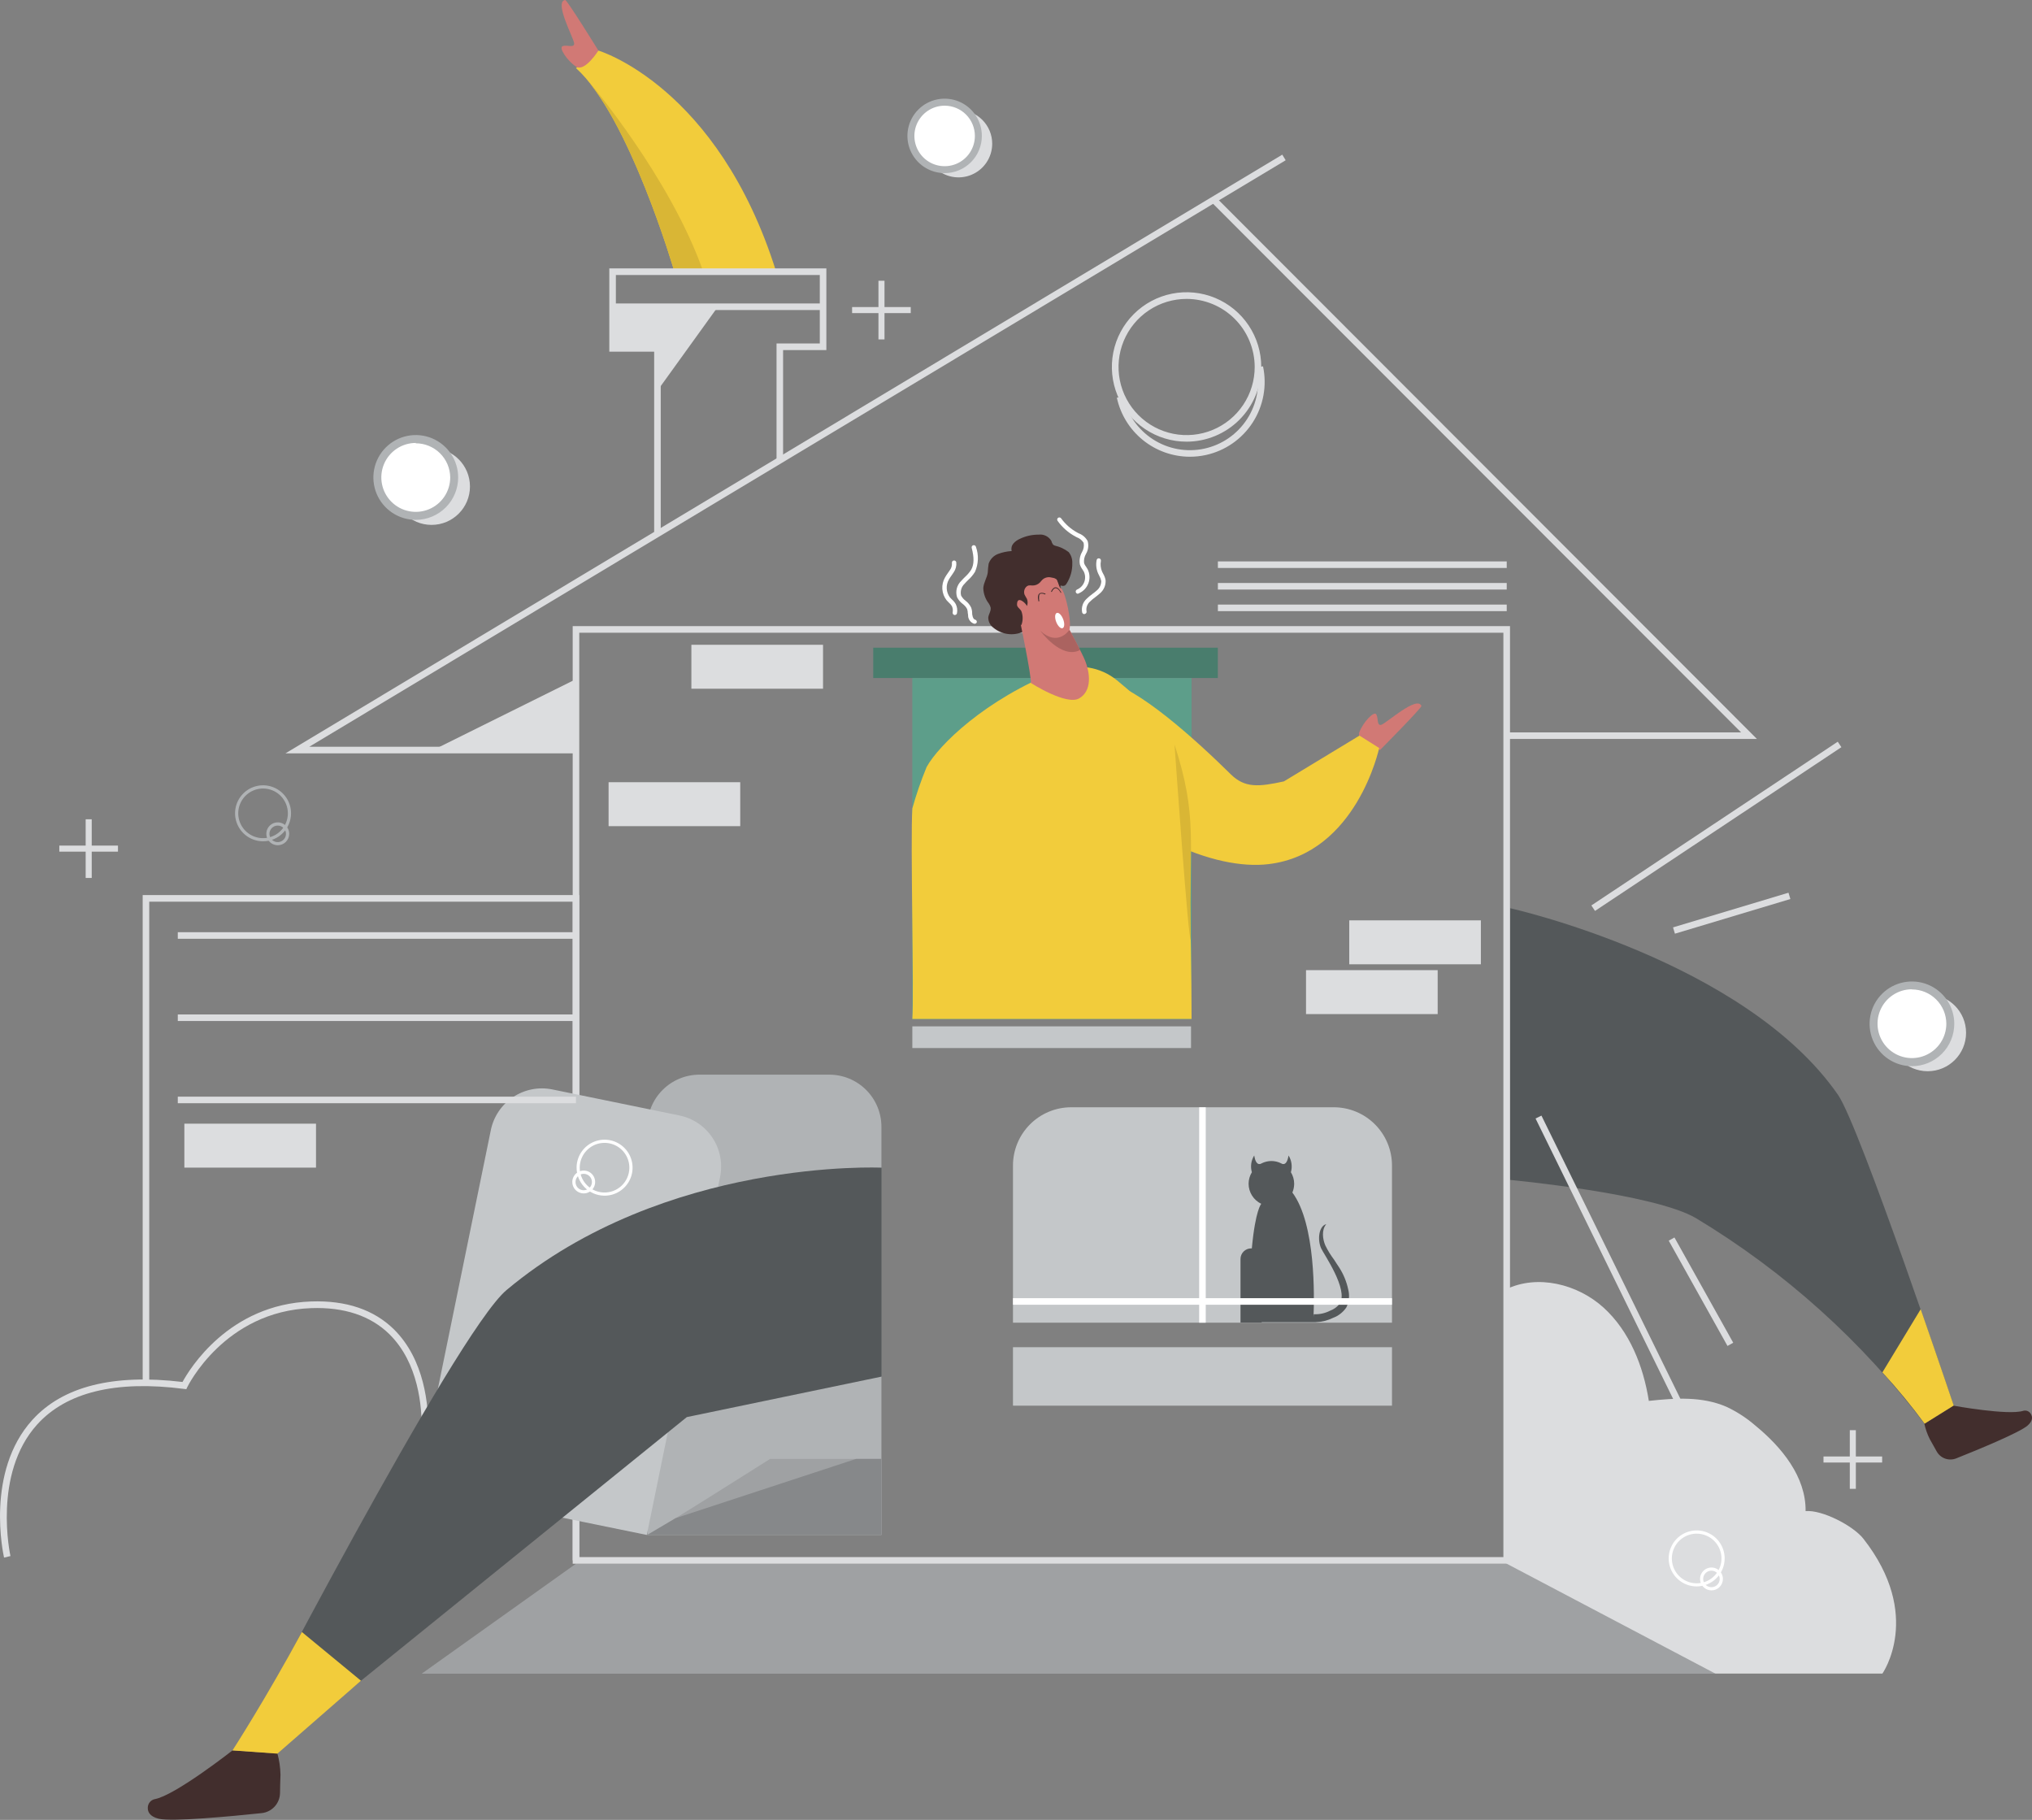 <svg width="584" height="523" viewBox="0 0 584 523" fill="none" xmlns="http://www.w3.org/2000/svg">
<rect x="0" y="0" width="584" height="523" fill="#808080" stroke="none"/>
<g clip-path="url(#clip0_2014_2046)">
<path d="M66.819 503.032C66.819 503.032 50.258 516.044 44.424 517.046C43.888 517.171 43.408 517.468 43.057 517.891C42.706 518.314 42.503 518.84 42.479 519.39C42.405 520.627 42.98 522.013 45.588 522.661C49.419 523.589 66.451 521.968 75.174 521.055C76.61 520.911 77.943 520.244 78.921 519.182C79.899 518.12 80.453 516.736 80.478 515.293C80.478 513.687 80.566 511.844 80.611 509.958C80.565 507.911 80.268 505.876 79.727 503.901L66.819 503.032Z" fill="#422E2D"/>
<path d="M432.783 370.551C441.874 366.13 453.411 369.003 460.881 375.797C468.351 382.59 472.3 392.596 473.877 402.588C481.479 401.763 489.156 401.247 496.184 404.282C499.179 405.685 501.966 407.495 504.465 409.661C512.082 415.895 519.051 424.398 518.933 434.257C523.707 433.859 532.592 438.442 535.553 442.214C552.792 464.231 541.005 480.957 541.005 480.957H433.034L432.783 370.551Z" fill="#DCDDDF"/>
<path d="M493.046 480.986H121.188L165.537 449.376H433.034L493.046 480.986Z" fill="#9FA1A3"/>
<path d="M433.963 260.984C433.963 260.984 501.489 276.001 528.261 314.655C534.494 323.659 561.472 403.958 561.472 403.958L553.103 409.175C535.191 385.474 512.911 365.42 487.462 350.096C475.439 342.964 434.007 339.088 434.007 339.088L433.963 260.984Z" fill="#54585A"/>
<path d="M124.473 215.552L165.006 195.437L165.537 215.552H124.473Z" fill="#DCDDDF"/>
<path d="M433.977 449.377H164.594V179.934H433.977V449.377ZM166.48 447.476H432.076V181.835H166.48V447.476Z" fill="#DCDDDF"/>
<path d="M561.428 403.958C561.428 403.958 577.222 406.832 581.51 405.432C581.923 405.32 582.361 405.351 582.754 405.52C583.147 405.688 583.472 405.984 583.676 406.36C584.162 407.156 584.28 408.306 582.748 409.661C580.493 411.665 568.441 416.632 562.223 419.107C561.206 419.515 560.074 419.538 559.041 419.172C558.008 418.806 557.144 418.075 556.61 417.118L554.62 413.566C553.918 412.164 553.393 410.678 553.059 409.146L561.428 403.958Z" fill="#422E2D"/>
<path d="M350.007 186.138H250.965V194.847H350.007V186.138Z" fill="#497D6D"/>
<path d="M342.464 194.861H262.207V292.889H342.464V194.861Z" fill="#5D9E8A"/>
<path d="M396.611 215.552C396.611 215.552 408.708 203.365 408.516 202.864C407.293 199.798 398.438 207.83 397.039 208.272C395.639 208.714 396.184 206.489 395.565 205.325C394.946 204.16 391.793 207.52 390.688 210.379C389.583 213.238 396.611 215.552 396.611 215.552Z" fill="#D17975"/>
<path d="M298.055 213.164C296.622 211.673 295.808 209.694 295.778 207.626C295.748 205.558 296.504 203.556 297.893 202.023C301.37 198.192 307.426 194.331 317.268 195.731C326.727 197.087 344.143 213.061 353.705 222.492C357.772 226.515 361.75 226.132 368.999 224.555L390.717 211.396L396.375 214.962C396.375 214.962 389.937 245.29 364.638 248.326C349.374 250.182 324.62 240.633 298.055 213.164Z" fill="#F2CC3B"/>
<path d="M342.301 294.952H262.207V301.185H342.301V294.952Z" fill="#C4C7C9"/>
<path d="M303.905 192.798C306.731 191.698 309.799 191.366 312.795 191.834C315.792 192.303 318.611 193.555 320.967 195.465C327.774 200.992 336.895 209.642 339.002 217.673C342.435 230.936 342.464 292.83 342.464 292.83H262.208C262.723 285.653 261.618 241.252 262.208 232.322C263.339 228.274 264.712 224.298 266.318 220.414C269.737 214.181 283.159 200.962 303.905 192.798Z" fill="#F2CC3B"/>
<path d="M337.559 213.945C344.292 234.783 341.714 241.296 342.244 270.018C341.64 272.464 337.559 213.945 337.559 213.945Z" fill="#D9B635"/>
<path d="M201.031 308.834H238.338C242.312 308.834 246.124 310.413 248.934 313.223C251.744 316.034 253.323 319.846 253.323 323.821V441.094H186.047V323.821C186.047 319.846 187.626 316.034 190.436 313.223C193.246 310.413 197.057 308.834 201.031 308.834Z" fill="#B0B3B5"/>
<path d="M166.481 448.418H164.595V259.127H42.892V397.371H41.006V257.226H166.481V448.418Z" fill="#DCDDDF"/>
<path d="M1.165 447.622C0.944 446.635 -4.257 422.983 9.313 408.04C18.065 398.387 32.578 394.777 52.454 397.149C54.443 393.509 65.715 374.838 89.407 374.013C99.471 373.659 107.457 376.371 113.232 382.044C122.073 390.798 123.207 404.002 123.075 411.09H121.189C121.321 404.297 120.29 391.682 111.906 383.415C106.514 378.125 98.925 375.59 89.466 375.929C64.521 376.798 53.942 398.387 53.839 398.608L53.544 399.227L52.867 399.139C33.3 396.619 19.126 400.067 10.713 409.337C-2.209 423.602 2.962 446.974 3.007 447.18L1.165 447.622Z" fill="#DCDDDF"/>
<path d="M158.725 313.078L195.274 320.562C199.167 321.359 202.585 323.67 204.774 326.988C206.964 330.305 207.746 334.356 206.949 338.25L185.893 441.115L120.013 427.625L141.069 324.761C141.865 320.872 144.171 317.457 147.481 315.267C150.792 313.077 154.835 312.29 158.725 313.078Z" fill="#C4C7C9"/>
<path d="M145.572 370.742C130.838 383.091 69.147 502.339 69.147 502.339L78.989 503.032L197.392 407.244L253.381 395.603V335.566C253.381 335.566 191.071 332.633 145.572 370.742Z" fill="#54585A"/>
<path d="M86.754 469.005C76.44 488.162 66.818 503.032 66.818 503.032L79.725 503.96L103.742 483.005L86.754 469.005Z" fill="#F2CC3B"/>
<path d="M294.048 181.554C292.657 182.177 291.119 182.399 289.609 182.193C288.098 181.987 286.676 181.362 285.502 180.39C285.04 180.051 284.666 179.606 284.41 179.094C284.154 178.581 284.023 178.015 284.029 177.442C284.147 176.455 284.883 175.556 284.707 174.583C284.6 174.172 284.421 173.782 284.176 173.434C283.199 172.163 282.647 170.616 282.6 169.013C282.688 167.451 283.66 166.066 283.881 164.592C283.92 163.729 284.004 162.868 284.132 162.013C284.344 161.376 284.695 160.793 285.158 160.306C285.622 159.82 286.187 159.442 286.814 159.198C288.076 158.726 289.402 158.443 290.748 158.359C290.653 157.984 290.649 157.591 290.736 157.215C290.823 156.838 290.999 156.487 291.249 156.192C291.762 155.615 292.395 155.157 293.105 154.851C294.792 154.042 296.641 153.629 298.512 153.643C299.227 153.554 299.952 153.675 300.598 153.991C301.244 154.308 301.784 154.807 302.152 155.426C302.24 155.795 302.395 156.144 302.609 156.457C302.774 156.62 302.976 156.741 303.198 156.811C304.627 157.132 305.97 157.761 307.132 158.653C307.858 159.55 308.231 160.683 308.178 161.836C308.226 163.922 307.651 165.974 306.528 167.731C306.412 167.932 306.257 168.108 306.071 168.247C305.755 168.39 305.398 168.417 305.063 168.322C304.729 168.228 304.439 168.019 304.244 167.731C303.894 167.122 303.631 166.468 303.463 165.786C303.371 165.452 303.201 165.145 302.968 164.889C302.735 164.633 302.445 164.436 302.122 164.312C301.809 164.255 301.487 164.281 301.187 164.387C300.888 164.493 300.621 164.676 300.413 164.916C300.01 165.405 299.673 165.945 299.411 166.523" fill="#422E2D"/>
<path d="M302.977 163.664C302.977 163.664 303.861 167.908 305.04 169.102C306.218 170.296 308.178 178.961 307.279 181.127C306.808 182.232 303.272 183.337 299.013 181.289C294.755 179.241 292.413 172.447 292.413 172.447C292.413 172.447 289.053 165.491 302.977 163.664Z" fill="#D17975"/>
<path d="M311.787 189.674C310.225 185.858 299.44 166.376 299.44 166.376C297.277 168.398 295.385 170.691 293.812 173.199C293.34 172.401 292.754 171.676 292.073 171.047C292.073 171.047 290.158 169.441 289.288 170.237C288.419 171.033 288.036 173.037 290.762 174.083L292.839 175.763C292.787 176.13 292.787 176.502 292.839 176.868C292.839 176.868 296.508 194.434 296.272 196.276C296.272 196.276 306.498 202.834 310.166 200.697C313.835 198.561 313.364 193.491 311.787 189.674Z" fill="#D17975"/>
<path d="M310.418 186.801C309.637 185.238 308.606 183.278 307.471 181.215L307.25 181.127C307.25 181.127 304.038 185.931 298.984 181.289C299.014 181.289 305.025 189.615 310.418 186.801Z" fill="#AB6360"/>
<path d="M304.671 164.431C306.439 166.627 304.008 168.365 305.039 169.102C304.273 169.102 304.229 166.862 303.566 166.435C302.903 166.008 302.829 166.14 302.093 165.949C301.644 165.84 301.175 165.846 300.729 165.968C300.284 166.089 299.876 166.32 299.544 166.641C299.293 166.877 299.087 167.187 298.836 167.437C298.55 167.714 298.21 167.93 297.838 168.072C297.466 168.213 297.069 168.278 296.67 168.262C296.304 168.204 295.931 168.204 295.565 168.262C295.281 168.348 295.03 168.517 294.843 168.749C294.597 169.04 294.432 169.39 294.365 169.766C294.298 170.141 294.331 170.527 294.46 170.885C294.637 171.313 294.932 171.681 295.138 172.094C295.411 172.76 295.411 173.506 295.138 174.172C294.888 173.376 292.265 170.944 292.294 173.774C292.294 174.525 293.208 174.967 293.547 175.645C294.033 176.932 294.033 178.352 293.547 179.639C292.435 179.092 291.572 178.144 291.13 176.986C290.158 174.879 286.298 172.109 286.946 169.854C287.594 167.599 292.692 165.919 294.637 164.637C295.553 164.022 296.543 163.527 297.584 163.163C298.313 162.867 299.096 162.726 299.883 162.751C300.781 162.751 301.606 163.193 302.49 163.281C302.918 163.281 303.168 163.281 303.537 163.458C303.967 163.716 304.351 164.045 304.671 164.431Z" fill="#422E2D"/>
<path d="M305.555 177.959C306.026 179.167 305.938 180.317 305.393 180.523C304.847 180.729 304.022 179.934 303.551 178.71C303.079 177.487 303.168 176.353 303.728 176.146C304.288 175.94 305.098 176.751 305.555 177.959Z" fill="white"/>
<path d="M298.719 172.757L298.469 172.831C298.469 172.757 297.982 171.21 298.675 170.605C299.028 170.281 299.647 170.281 300.502 170.605L300.399 170.841C299.647 170.532 299.132 170.502 298.837 170.753C298.542 171.003 298.586 172.344 298.719 172.757Z" fill="#422E2D"/>
<path d="M304.863 170.413C304.863 170.413 304.215 169.028 303.39 169.028C303.007 169.028 302.623 169.396 302.27 170.133L302.049 170.015C302.447 169.19 302.903 168.777 303.39 168.777C304.303 168.777 304.981 170.251 305.01 170.251L304.863 170.413Z" fill="#422E2D"/>
<path d="M309.784 170.634C309.637 170.632 309.496 170.579 309.385 170.484C309.273 170.389 309.198 170.258 309.172 170.114C309.146 169.969 309.17 169.82 309.242 169.692C309.313 169.564 309.426 169.465 309.563 169.411C310.035 169.208 310.462 168.911 310.816 168.538C311.17 168.165 311.445 167.725 311.624 167.242C311.803 166.76 311.883 166.247 311.858 165.733C311.833 165.219 311.703 164.716 311.478 164.254C311.36 164.047 311.242 163.856 311.11 163.664C310.776 163.22 310.522 162.721 310.358 162.19C310.149 160.993 310.357 159.76 310.948 158.698C311.447 157.888 311.621 156.919 311.434 155.986C310.975 155.248 310.279 154.687 309.46 154.395L309.136 154.218C307.076 153.13 305.3 151.576 303.949 149.679C303.853 149.544 303.815 149.377 303.843 149.214C303.87 149.051 303.962 148.905 304.096 148.81C304.231 148.714 304.399 148.676 304.562 148.703C304.725 148.731 304.87 148.822 304.966 148.957C306.216 150.686 307.843 152.107 309.725 153.113L310.034 153.275C311.129 153.683 312.04 154.473 312.598 155.5C312.77 156.115 312.815 156.759 312.732 157.392C312.648 158.025 312.437 158.635 312.112 159.184C311.645 159.985 311.454 160.917 311.567 161.837C311.702 162.221 311.901 162.58 312.156 162.898C312.303 163.119 312.451 163.34 312.583 163.576C312.896 164.197 313.077 164.877 313.115 165.572C313.154 166.267 313.049 166.962 312.807 167.614C312.565 168.267 312.191 168.863 311.709 169.365C311.227 169.866 310.647 170.264 310.005 170.531C309.939 170.581 309.864 170.616 309.784 170.634Z" fill="white"/>
<path d="M311.627 176.485C311.491 176.481 311.359 176.436 311.251 176.354C311.143 176.272 311.063 176.158 311.023 176.028C310.87 175.311 310.91 174.567 311.138 173.871C311.365 173.175 311.773 172.551 312.319 172.064C312.832 171.57 313.379 171.112 313.955 170.693C314.382 170.369 314.809 170.059 315.207 169.691C315.61 169.366 315.936 168.956 316.16 168.489C316.384 168.023 316.502 167.512 316.504 166.994C316.41 166.475 316.225 165.976 315.958 165.521C315.826 165.27 315.693 165.02 315.59 164.769C315.064 163.569 314.92 162.237 315.178 160.952C315.191 160.871 315.222 160.793 315.267 160.723C315.312 160.654 315.371 160.595 315.44 160.549C315.509 160.504 315.587 160.473 315.669 160.458C315.75 160.444 315.834 160.447 315.914 160.466C315.995 160.482 316.072 160.513 316.14 160.559C316.208 160.605 316.267 160.664 316.312 160.732C316.357 160.801 316.388 160.878 316.403 160.959C316.419 161.039 316.418 161.122 316.4 161.203C316.209 162.236 316.327 163.302 316.739 164.268C316.842 164.489 316.96 164.71 317.078 164.931C317.412 165.505 317.642 166.134 317.756 166.788C317.789 167.508 317.653 168.225 317.359 168.883C317.064 169.541 316.62 170.12 316.062 170.575C315.634 170.958 315.178 171.312 314.721 171.666C314.196 172.036 313.703 172.45 313.247 172.904C312.867 173.239 312.578 173.664 312.405 174.141C312.233 174.617 312.183 175.129 312.26 175.63C312.285 175.709 312.293 175.793 312.285 175.875C312.277 175.958 312.252 176.038 312.212 176.111C312.172 176.184 312.118 176.248 312.053 176.3C311.988 176.351 311.913 176.389 311.833 176.411L311.627 176.485Z" fill="white"/>
<path d="M280.11 179.255H279.977C279.502 179.102 279.084 178.812 278.775 178.421C278.465 178.03 278.278 177.556 278.238 177.059C278.238 176.794 278.238 176.514 278.15 176.234C278.146 175.818 278.077 175.405 277.944 175.011C277.632 174.43 277.194 173.927 276.662 173.537C275.995 173.037 275.451 172.392 275.071 171.651C274.803 170.832 274.774 169.955 274.985 169.12C275.196 168.286 275.64 167.528 276.264 166.935C276.618 166.523 277.001 166.154 277.384 165.771C278.051 165.168 278.636 164.479 279.122 163.723C279.962 162.249 280.006 160.245 279.27 157.46C279.227 157.299 279.249 157.129 279.332 156.985C279.415 156.841 279.552 156.736 279.712 156.693C279.872 156.65 280.043 156.673 280.186 156.756C280.33 156.838 280.435 156.975 280.478 157.135C281.322 159.482 281.227 162.064 280.213 164.342C279.678 165.206 279.024 165.99 278.268 166.67C277.9 167.015 277.551 167.379 277.222 167.76C276.77 168.186 276.439 168.724 276.263 169.32C276.087 169.915 276.072 170.547 276.22 171.15C276.528 171.729 276.96 172.232 277.487 172.623C278.179 173.14 278.736 173.818 279.108 174.598C279.298 175.113 279.398 175.656 279.402 176.204C279.402 176.44 279.402 176.676 279.491 176.912C279.564 177.428 279.83 177.988 280.242 178.076C280.406 178.111 280.55 178.21 280.641 178.351C280.732 178.492 280.763 178.663 280.728 178.828C280.686 178.957 280.603 179.069 280.491 179.146C280.379 179.223 280.245 179.262 280.11 179.255Z" fill="white"/>
<path d="M274.453 176.736H274.32C274.157 176.71 274.01 176.622 273.911 176.49C273.812 176.358 273.768 176.192 273.79 176.028C273.917 175.413 273.845 174.773 273.583 174.201C273.345 173.821 273.052 173.479 272.714 173.184C272.493 172.963 272.272 172.757 272.066 172.521C271.341 171.594 270.91 170.471 270.829 169.297C270.747 168.124 271.019 166.952 271.609 165.934C271.857 165.502 272.127 165.084 272.419 164.681C272.64 164.387 272.847 164.092 273.038 163.782C273.454 163.207 273.647 162.5 273.583 161.793C273.558 161.627 273.6 161.457 273.699 161.322C273.798 161.187 273.948 161.096 274.114 161.071C274.279 161.049 274.447 161.092 274.581 161.191C274.716 161.29 274.807 161.437 274.836 161.601C274.941 162.6 274.685 163.604 274.114 164.431C273.907 164.77 273.686 165.094 273.451 165.418C273.183 165.777 272.937 166.15 272.714 166.538C272.254 167.333 272.039 168.246 272.094 169.163C272.149 170.08 272.472 170.961 273.023 171.696C273.199 171.898 273.386 172.09 273.583 172.271C274.025 172.652 274.398 173.105 274.688 173.612C275.086 174.415 275.21 175.325 275.042 176.205C275.019 176.348 274.948 176.478 274.841 176.574C274.733 176.671 274.597 176.728 274.453 176.736Z" fill="white"/>
<path d="M165.538 216.495H82.055L368.529 44.445L369.502 46.052L88.877 214.608H165.538V216.495Z" fill="#DCDDDF"/>
<path d="M504.937 212.353H433.034V210.467H500.384L348.137 58.062L349.478 56.721L504.937 212.353Z" fill="#DCDDDF"/>
<path d="M341.02 126.926C336.774 126.926 332.623 125.666 329.092 123.306C325.561 120.946 322.81 117.592 321.185 113.668C319.561 109.744 319.137 105.426 319.966 101.26C320.796 97.095 322.842 93.269 325.846 90.267C328.849 87.265 332.676 85.221 336.841 84.394C341.006 83.567 345.323 83.995 349.246 85.622C353.168 87.249 356.52 90.004 358.877 93.537C361.234 97.07 362.491 101.222 362.488 105.469C362.484 111.161 360.22 116.619 356.195 120.642C352.169 124.666 346.711 126.926 341.02 126.926ZM341.02 85.899C337.151 85.902 333.369 87.052 330.154 89.205C326.938 91.357 324.432 94.414 322.953 97.99C321.475 101.567 321.089 105.501 321.846 109.296C322.603 113.092 324.467 116.577 327.204 119.313C329.941 122.048 333.428 123.911 337.223 124.665C341.018 125.419 344.952 125.03 348.526 123.548C352.101 122.067 355.156 119.558 357.305 116.34C359.455 113.122 360.602 109.339 360.602 105.469C360.594 100.279 358.528 95.303 354.857 91.635C351.186 87.966 346.21 85.903 341.02 85.899Z" fill="#DCDDDF"/>
<path d="M341.92 131.258C337.02 131.238 332.274 129.546 328.467 126.462C324.66 123.377 322.019 119.086 320.982 114.296L322.824 113.898C323.916 118.979 326.982 123.418 331.346 126.238C335.711 129.059 341.017 130.029 346.097 128.937C351.177 127.845 355.615 124.779 358.435 120.413C361.254 116.048 362.225 110.741 361.133 105.661L362.989 105.263C364.179 110.83 363.113 116.641 360.025 121.423C356.937 126.205 352.079 129.567 346.517 130.772C345.006 131.097 343.465 131.26 341.92 131.258Z" fill="#DCDDDF"/>
<path d="M307.869 318.206H383.322C387.761 318.206 392.019 319.97 395.157 323.11C398.296 326.249 400.06 330.507 400.06 334.947V380.115H291.131V334.947C291.131 330.507 292.894 326.249 296.033 323.11C299.172 319.97 303.43 318.206 307.869 318.206Z" fill="#C4C7C9"/>
<path d="M400.06 387.158H291.131V403.958H400.06V387.158Z" fill="#C4C7C9"/>
<path d="M193.827 78.074C193.827 78.074 180.802 33.29 165.537 19.57L171.976 14.53C171.976 14.53 206.306 24.669 223.074 78.074H193.827Z" fill="#F2CC3B"/>
<path d="M169.574 23.962C183.026 40.953 193.827 78.075 193.827 78.075H202.122C192.633 50.989 169.618 23.947 169.618 23.947L169.574 23.962Z" fill="#D9B635"/>
<path d="M171.976 14.53C171.976 14.53 162.959 -0.073 162.429 0C159.158 0.472 164.889 10.964 165.007 12.423C165.125 13.882 163.077 12.836 161.751 13.234C160.425 13.632 163.003 17.419 165.523 19.128C168.042 20.838 171.976 14.53 171.976 14.53Z" fill="#D17975"/>
<path d="M176.057 99.413L188.949 100.12V112.263L206.306 88.169H176.057V99.413Z" fill="#DCDDDF"/>
<path d="M189.894 153.393H188.008V101.063H175.115V77.131H237.499V100.606H225.064V132.275H223.178V98.705H235.613V79.032H177.001V99.177H189.894V153.393Z" fill="#DCDDDF"/>
<path d="M346.53 318.206H344.645V380.115H346.53V318.206Z" fill="white"/>
<path d="M387.478 370.55C387 368.302 386.116 366.16 384.87 364.228C384.384 363.447 383.853 362.755 383.396 361.974C382.429 360.699 381.59 359.332 380.892 357.892C380.14 356.138 379.757 353.471 381.172 351.791C379.02 352.351 378.578 356.285 379.698 358.746C380.42 360.382 387.596 370.536 385.061 374.618C384.353 375.542 383.398 376.247 382.306 376.651C380.852 377.403 379.226 377.759 377.591 377.683L377.503 378.493C377.753 372.746 378.166 351.732 371.432 342.713C371.77 341.91 371.945 341.049 371.948 340.178C371.943 339.012 371.617 337.87 371.005 336.877C371.235 336.071 371.294 335.226 371.177 334.396C371.06 333.566 370.771 332.77 370.327 332.059C369.782 335.581 368.191 334.313 368.191 334.313C367.326 333.882 366.373 333.655 365.406 333.65C364.435 333.657 363.478 333.883 362.607 334.313C362.607 334.313 361.001 335.581 360.47 332.059C360.021 332.767 359.728 333.564 359.611 334.395C359.494 335.226 359.556 336.072 359.792 336.877C359.18 337.87 358.854 339.012 358.849 340.178C358.852 341.386 359.195 342.569 359.838 343.59C360.482 344.612 361.401 345.432 362.489 345.955C362.489 345.955 360.809 347.65 359.778 358.761H359.557C358.75 358.765 357.978 359.088 357.41 359.66C356.841 360.231 356.521 361.005 356.521 361.812V380.085H362.607V379.967H377.341H378.122C379.866 379.909 381.578 379.482 383.146 378.715C384.675 378.142 385.992 377.113 386.918 375.767C387.738 374.156 387.937 372.299 387.478 370.55Z" fill="#54585A"/>
<path d="M400.06 373.07H291.131V374.957H400.06V373.07Z" fill="white"/>
<path d="M425.609 264.491H387.771V277.12H425.609V264.491Z" fill="#DCDDDF"/>
<path d="M413.189 278.801H375.352V291.43H413.189V278.801Z" fill="#DCDDDF"/>
<path d="M212.745 224.791H174.908V237.42H212.745V224.791Z" fill="#DCDDDF"/>
<path d="M90.822 322.922H52.984V335.551H90.822V322.922Z" fill="#DCDDDF"/>
<path d="M236.54 185.297H198.703V197.926H236.54V185.297Z" fill="#DCDDDF"/>
<path d="M186.047 441.094C186.887 441.094 221.306 419.27 221.306 419.27H253.323V441.094H186.047Z" fill="#9FA1A3"/>
<path d="M165.537 267.896H51.098V269.782H165.537V267.896Z" fill="#DCDDDF"/>
<path d="M165.537 291.533H51.098V293.419H165.537V291.533Z" fill="#DCDDDF"/>
<path d="M165.537 315.156H51.098V317.043H165.537V315.156Z" fill="#DCDDDF"/>
<path d="M236.555 87.211H176.057V89.097H236.555V87.211Z" fill="#DCDDDF"/>
<path d="M458.407 261.78L457.361 260.203L528.173 213.149L529.219 214.726L458.407 261.78Z" fill="#DCDDDF"/>
<path d="M481.377 268.323L480.832 266.511L514.013 256.549L514.558 258.361L481.377 268.323Z" fill="#DCDDDF"/>
<path d="M481.242 355.625L479.596 356.545L496.485 386.794L498.131 385.874L481.242 355.625Z" fill="#DCDDDF"/>
<path d="M443.013 320.601L441.32 321.432L492.199 425.123L493.892 424.292L443.013 320.601Z" fill="#DCDDDF"/>
<path d="M433.035 173.744H350.023V175.63H433.035V173.744Z" fill="#DCDDDF"/>
<path d="M433.035 167.54H350.023V169.426H433.035V167.54Z" fill="#DCDDDF"/>
<path d="M433.035 161.336H350.023V163.222H433.035V161.336Z" fill="#DCDDDF"/>
<path d="M541.006 394.394C545.317 399.078 549.365 403.998 553.132 409.13L561.501 403.914C561.501 403.914 557.39 391.682 552.012 376.238L541.006 394.394Z" fill="#F2CC3B"/>
<path d="M246 419.27L194.165 436.29L186.047 441.08H253.323V419.27H246Z" fill="#86888A"/>
<path d="M254.207 80.683H252.469V97.541H254.207V80.683Z" fill="#DCDDDF"/>
<path d="M261.75 88.242H244.895V89.981H261.75V88.242Z" fill="#DCDDDF"/>
<path d="M533.373 411.002H531.635V427.861H533.373V411.002Z" fill="#DCDDDF"/>
<path d="M540.932 418.562H524.076V420.301H540.932V418.562Z" fill="#DCDDDF"/>
<path d="M26.36 235.445H24.621V252.304H26.36V235.445Z" fill="#DCDDDF"/>
<path d="M33.903 243.006H17.047V244.745H33.903V243.006Z" fill="#DCDDDF"/>
<path d="M75.616 241.768C74.024 241.771 72.466 241.301 71.141 240.418C69.816 239.535 68.783 238.279 68.172 236.808C67.561 235.337 67.401 233.718 67.71 232.156C68.02 230.594 68.787 229.159 69.913 228.032C71.039 226.906 72.474 226.14 74.036 225.83C75.597 225.52 77.216 225.68 78.687 226.291C80.157 226.902 81.414 227.935 82.297 229.261C83.179 230.586 83.649 232.144 83.646 233.737C83.642 235.866 82.795 237.906 81.29 239.411C79.785 240.917 77.745 241.764 75.616 241.768ZM75.616 226.604C74.205 226.601 72.825 227.017 71.65 227.799C70.476 228.581 69.559 229.694 69.017 230.997C68.475 232.3 68.332 233.735 68.605 235.119C68.879 236.504 69.557 237.776 70.554 238.775C71.55 239.774 72.821 240.455 74.205 240.731C75.588 241.007 77.023 240.867 78.327 240.328C79.631 239.788 80.746 238.874 81.53 237.701C82.314 236.528 82.733 235.148 82.733 233.737C82.733 231.848 81.983 230.036 80.649 228.698C79.315 227.361 77.505 226.608 75.616 226.604Z" fill="#B0B3B5"/>
<path d="M79.829 242.903C79.179 242.903 78.544 242.71 78.003 242.349C77.463 241.988 77.042 241.474 76.793 240.874C76.544 240.273 76.479 239.613 76.606 238.975C76.733 238.338 77.046 237.752 77.505 237.293C77.965 236.833 78.55 236.52 79.188 236.393C79.825 236.266 80.486 236.332 81.086 236.58C81.686 236.829 82.2 237.25 82.561 237.791C82.922 238.331 83.114 238.966 83.114 239.616C83.114 240.488 82.768 241.324 82.152 241.94C81.536 242.556 80.7 242.903 79.829 242.903ZM79.829 237.258C79.358 237.256 78.898 237.393 78.505 237.652C78.113 237.912 77.807 238.282 77.625 238.716C77.444 239.15 77.396 239.629 77.487 240.09C77.578 240.552 77.804 240.976 78.137 241.309C78.469 241.641 78.893 241.868 79.355 241.959C79.816 242.05 80.294 242.002 80.729 241.82C81.163 241.639 81.533 241.332 81.793 240.94C82.052 240.548 82.189 240.087 82.186 239.616C82.186 238.991 81.938 238.391 81.496 237.949C81.053 237.507 80.454 237.258 79.829 237.258Z" fill="#B0B3B5"/>
<path d="M487.64 455.905C486.048 455.908 484.491 455.438 483.166 454.556C481.841 453.674 480.808 452.418 480.197 450.948C479.586 449.478 479.424 447.86 479.733 446.298C480.042 444.736 480.807 443.301 481.931 442.174C483.056 441.048 484.489 440.28 486.05 439.968C487.611 439.657 489.229 439.815 490.7 440.424C492.171 441.032 493.428 442.063 494.313 443.387C495.197 444.71 495.67 446.267 495.67 447.859C495.666 449.989 494.819 452.031 493.314 453.539C491.81 455.046 489.769 455.897 487.64 455.905ZM487.64 440.741C486.228 440.738 484.847 441.154 483.672 441.937C482.497 442.719 481.581 443.833 481.039 445.137C480.498 446.441 480.355 447.876 480.63 449.261C480.905 450.646 481.584 451.918 482.582 452.917C483.581 453.915 484.853 454.595 486.237 454.87C487.622 455.144 489.057 455.002 490.361 454.46C491.664 453.918 492.778 453.002 493.561 451.827C494.343 450.652 494.759 449.271 494.756 447.859C494.752 445.972 494.001 444.164 492.668 442.83C491.334 441.496 489.526 440.745 487.64 440.741Z" fill="white"/>
<path d="M491.883 457.039C491.234 457.039 490.598 456.847 490.058 456.485C489.518 456.124 489.096 455.611 488.848 455.011C488.599 454.41 488.534 453.749 488.661 453.112C488.788 452.474 489.101 451.889 489.56 451.429C490.02 450.97 490.605 450.657 491.242 450.53C491.88 450.403 492.54 450.468 493.141 450.717C493.741 450.966 494.254 451.387 494.615 451.927C494.976 452.468 495.169 453.103 495.169 453.753C495.169 454.625 494.823 455.46 494.207 456.077C493.591 456.693 492.755 457.039 491.883 457.039ZM491.883 451.38C491.414 451.378 490.953 451.514 490.561 451.773C490.169 452.032 489.863 452.402 489.681 452.835C489.499 453.268 489.45 453.746 489.54 454.207C489.63 454.668 489.855 455.092 490.186 455.425C490.517 455.759 490.94 455.986 491.4 456.079C491.861 456.172 492.339 456.126 492.773 455.946C493.207 455.767 493.579 455.463 493.84 455.073C494.101 454.682 494.241 454.223 494.241 453.753C494.241 453.126 493.993 452.525 493.551 452.081C493.11 451.636 492.51 451.384 491.883 451.38Z" fill="white"/>
<path d="M124.032 150.843C130.127 150.843 135.068 145.901 135.068 139.805C135.068 133.709 130.127 128.768 124.032 128.768C117.937 128.768 112.996 133.709 112.996 139.805C112.996 145.901 117.937 150.843 124.032 150.843Z" fill="#DCDDDF"/>
<path d="M119.493 148.265C125.588 148.265 130.529 143.323 130.529 137.227C130.529 131.131 125.588 126.189 119.493 126.189C113.398 126.189 108.457 131.131 108.457 137.227C108.457 143.323 113.398 148.265 119.493 148.265Z" fill="white"/>
<path d="M119.494 149.399C117.084 149.399 114.728 148.684 112.724 147.345C110.72 146.006 109.158 144.102 108.236 141.875C107.314 139.648 107.073 137.198 107.543 134.834C108.013 132.47 109.173 130.298 110.878 128.594C112.582 126.89 114.753 125.729 117.117 125.259C119.48 124.788 121.93 125.03 124.157 125.952C126.383 126.875 128.286 128.437 129.625 130.441C130.964 132.445 131.679 134.801 131.679 137.212C131.675 140.443 130.39 143.54 128.106 145.825C125.821 148.11 122.724 149.395 119.494 149.399ZM119.494 127.294C117.535 127.294 115.62 127.875 113.991 128.964C112.363 130.053 111.094 131.6 110.345 133.411C109.596 135.221 109.4 137.213 109.784 139.134C110.167 141.056 111.111 142.82 112.498 144.204C113.884 145.589 115.649 146.531 117.571 146.911C119.493 147.292 121.484 147.093 123.293 146.342C125.102 145.59 126.647 144.318 127.733 142.688C128.82 141.057 129.398 139.141 129.395 137.182C129.364 134.576 128.307 132.087 126.454 130.256C124.6 128.424 122.099 127.397 119.494 127.397V127.294Z" fill="#B0B3B5"/>
<path d="M554.016 307.847C560.111 307.847 565.052 302.905 565.052 296.809C565.052 290.713 560.111 285.771 554.016 285.771C547.921 285.771 542.98 290.713 542.98 296.809C542.98 302.905 547.921 307.847 554.016 307.847Z" fill="#DCDDDF"/>
<path d="M549.477 305.267C555.572 305.267 560.513 300.326 560.513 294.23C560.513 288.134 555.572 283.192 549.477 283.192C543.382 283.192 538.441 288.134 538.441 294.23C538.441 300.326 543.382 305.267 549.477 305.267Z" fill="white"/>
<path d="M549.478 306.402C547.071 306.399 544.72 305.683 542.72 304.344C540.721 303.005 539.163 301.102 538.244 298.878C537.326 296.653 537.087 294.207 537.558 291.846C538.029 289.486 539.189 287.318 540.892 285.618C542.595 283.917 544.763 282.759 547.124 282.29C549.484 281.822 551.93 282.064 554.153 282.986C556.376 283.907 558.276 285.468 559.613 287.469C560.95 289.47 561.663 291.823 561.663 294.23C561.659 297.46 560.374 300.556 558.089 302.838C555.804 305.12 552.707 306.402 549.478 306.402ZM549.478 284.298C547.523 284.3 545.613 284.883 543.989 285.971C542.365 287.059 541.1 288.605 540.354 290.412C539.608 292.219 539.415 294.207 539.798 296.124C540.181 298.041 541.124 299.802 542.507 301.183C543.89 302.564 545.652 303.505 547.569 303.885C549.487 304.265 551.474 304.069 553.279 303.32C555.085 302.571 556.628 301.304 557.714 299.678C558.8 298.052 559.379 296.141 559.379 294.186C559.364 291.57 558.314 289.066 556.458 287.221C554.603 285.377 552.094 284.342 549.478 284.342V284.298Z" fill="#B0B3B5"/>
<path d="M285.163 41.322C285.157 43.235 284.585 45.104 283.518 46.693C282.45 48.281 280.936 49.517 279.167 50.246C277.398 50.974 275.452 51.161 273.576 50.785C271.701 50.408 269.978 49.483 268.628 48.128C267.277 46.773 266.358 45.048 265.987 43.17C265.615 41.293 265.809 39.348 266.542 37.58C267.276 35.813 268.517 34.303 270.108 33.24C271.699 32.178 273.57 31.61 275.483 31.61C276.756 31.612 278.016 31.865 279.192 32.354C280.368 32.843 281.435 33.559 282.334 34.461C283.233 35.363 283.945 36.433 284.431 37.61C284.916 38.787 285.165 40.048 285.163 41.322Z" fill="#DCDDDF"/>
<path d="M271.505 48.748C276.851 48.748 281.185 44.414 281.185 39.067C281.185 33.719 276.851 29.385 271.505 29.385C266.158 29.385 261.824 33.719 261.824 39.067C261.824 44.414 266.158 48.748 271.505 48.748Z" fill="white"/>
<path d="M271.505 49.751C269.388 49.754 267.318 49.129 265.556 47.954C263.795 46.78 262.422 45.109 261.61 43.153C260.799 41.198 260.586 39.045 260.998 36.969C261.41 34.892 262.429 32.984 263.926 31.487C265.423 29.99 267.33 28.971 269.407 28.558C271.483 28.146 273.635 28.359 275.59 29.171C277.545 29.982 279.216 31.356 280.39 33.117C281.565 34.879 282.19 36.95 282.187 39.067C282.183 41.899 281.056 44.615 279.054 46.617C277.051 48.62 274.337 49.747 271.505 49.751ZM271.505 30.372C269.785 30.369 268.103 30.877 266.671 31.831C265.239 32.784 264.123 34.141 263.463 35.73C262.803 37.318 262.628 39.067 262.962 40.754C263.296 42.442 264.123 43.992 265.338 45.21C266.553 46.427 268.102 47.257 269.789 47.593C271.475 47.93 273.224 47.759 274.813 47.101C276.403 46.444 277.761 45.329 278.717 43.899C279.673 42.469 280.183 40.787 280.183 39.067C280.183 36.764 279.269 34.554 277.642 32.924C276.015 31.294 273.808 30.376 271.505 30.372Z" fill="#B0B3B5"/>
<path d="M165.715 335.389C165.75 333.797 166.257 332.252 167.171 330.949C168.084 329.645 169.364 328.642 170.848 328.066C172.332 327.491 173.953 327.368 175.506 327.714C177.06 328.06 178.476 328.859 179.575 330.01C180.674 331.161 181.408 332.612 181.682 334.18C181.956 335.748 181.76 337.363 181.117 338.819C180.474 340.275 179.413 341.507 178.069 342.361C176.726 343.214 175.159 343.649 173.568 343.612C171.437 343.561 169.413 342.667 167.94 341.125C166.468 339.584 165.667 337.52 165.715 335.389ZM180.876 335.742C180.91 334.335 180.527 332.949 179.775 331.759C179.023 330.568 177.936 329.628 176.65 329.055C175.364 328.481 173.937 328.302 172.55 328.538C171.162 328.775 169.875 329.416 168.852 330.383C167.828 331.349 167.113 332.597 166.798 333.969C166.482 335.341 166.579 336.776 167.077 338.093C167.575 339.41 168.452 340.55 169.596 341.369C170.741 342.189 172.102 342.651 173.509 342.698C174.451 342.729 175.389 342.574 176.27 342.241C177.151 341.907 177.957 341.403 178.642 340.756C179.327 340.109 179.877 339.333 180.261 338.473C180.644 337.612 180.853 336.684 180.876 335.742Z" fill="white"/>
<path d="M164.477 339.603C164.492 338.954 164.699 338.323 165.072 337.791C165.445 337.259 165.968 336.849 166.574 336.614C167.179 336.379 167.841 336.329 168.476 336.47C169.11 336.611 169.688 336.937 170.137 337.407C170.586 337.877 170.886 338.469 170.998 339.109C171.111 339.749 171.031 340.408 170.769 341.003C170.507 341.598 170.075 342.101 169.527 342.45C168.978 342.799 168.339 342.978 167.689 342.963C167.258 342.954 166.833 342.859 166.438 342.685C166.043 342.511 165.686 342.261 165.387 341.949C165.089 341.637 164.855 341.269 164.699 340.867C164.543 340.464 164.468 340.035 164.477 339.603ZM170.121 339.736C170.129 339.27 170 338.813 169.749 338.421C169.497 338.028 169.136 337.72 168.709 337.533C168.283 337.346 167.811 337.29 167.352 337.371C166.894 337.452 166.47 337.667 166.133 337.989C165.797 338.311 165.564 338.726 165.462 339.18C165.361 339.635 165.397 340.109 165.565 340.543C165.733 340.978 166.026 341.353 166.406 341.621C166.787 341.889 167.239 342.038 167.704 342.05C168.331 342.062 168.937 341.825 169.39 341.391C169.842 340.958 170.105 340.363 170.121 339.736Z" fill="white"/>
</g>
<defs>
<clipPath id="clip0_2014_2046">
<rect width="584" height="523" fill="white"/>
</clipPath>
</defs>
</svg>
